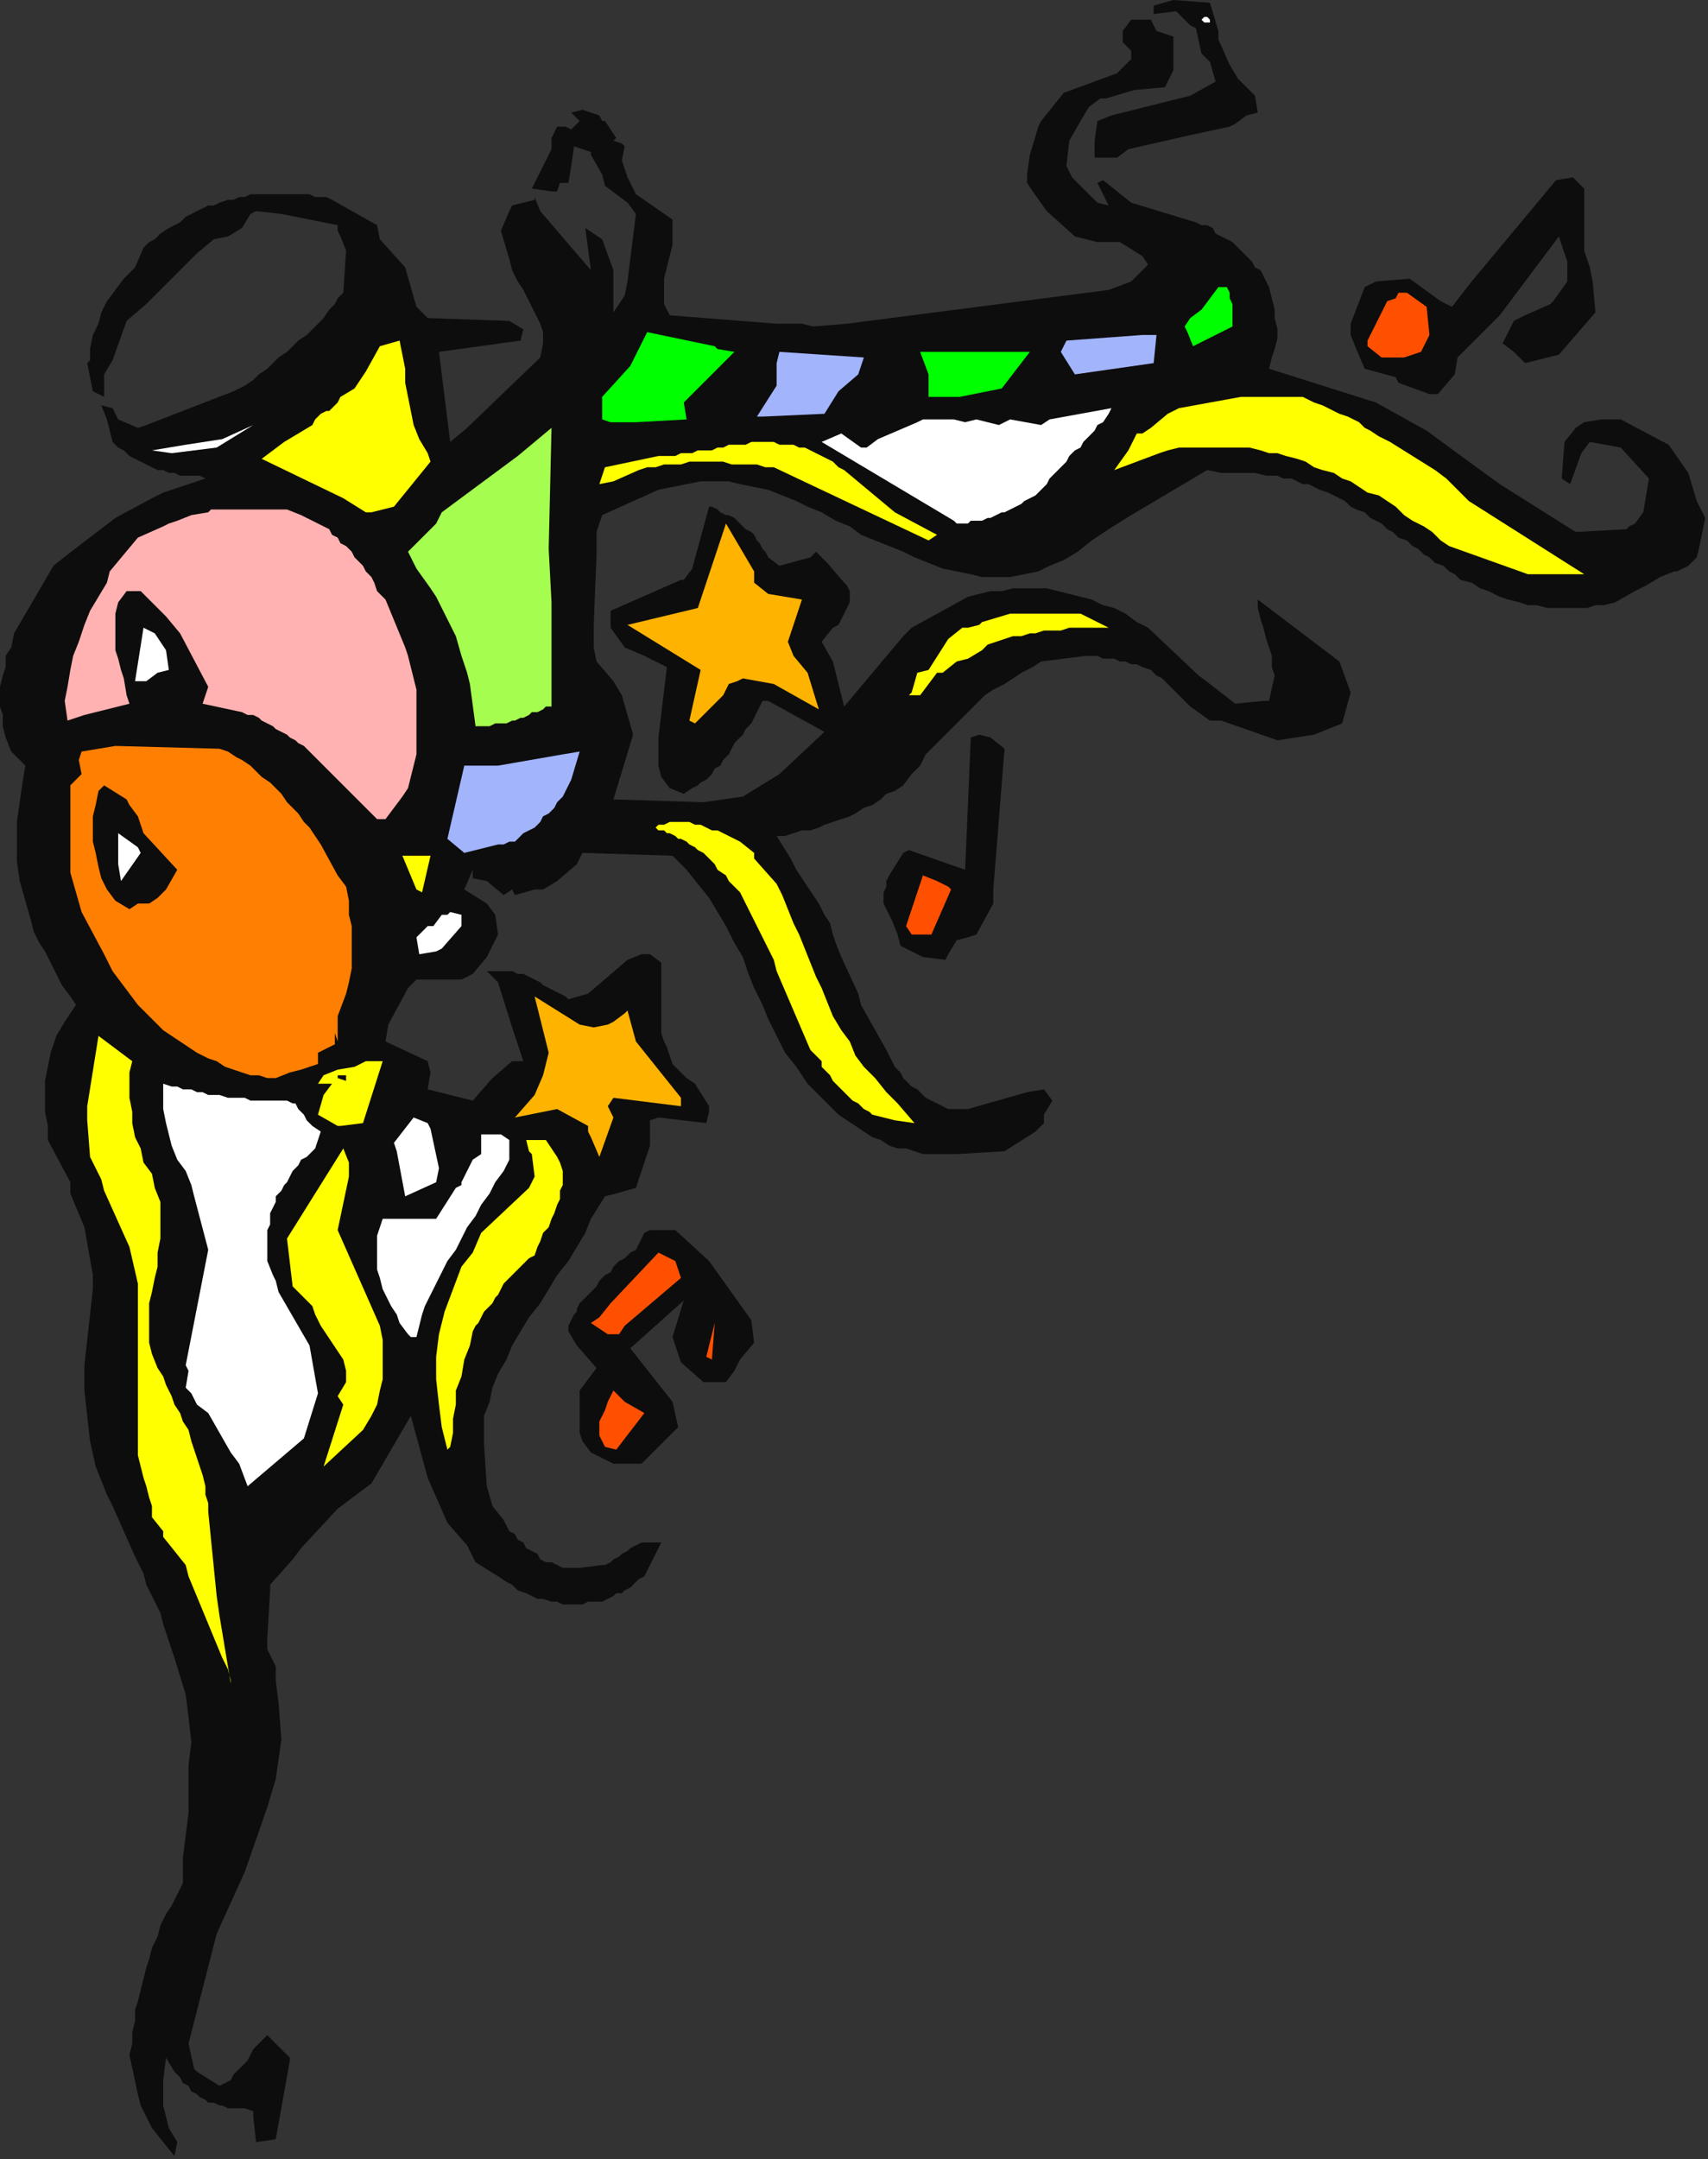 <?xml version="1.0" encoding="UTF-8" standalone="no"?>
<svg
   xmlns:dc="http://purl.org/dc/elements/1.1/"
   xmlns:cc="http://creativecommons.org/ns#"
   xmlns:rdf="http://www.w3.org/1999/02/22-rdf-syntax-ns#"
   xmlns:svg="http://www.w3.org/2000/svg"
   xmlns="http://www.w3.org/2000/svg"
   xmlns:sodipodi="http://sodipodi.sourceforge.net/DTD/sodipodi-0.dtd"
   xmlns:inkscape="http://www.inkscape.org/namespaces/inkscape"
   version="1.0"
   width="160.602mm"
   height="202.935mm"
   id="svg99"
   sodipodi:docname="CRNRC357.WMF">
  <rect width="100%" height="100%" fill="#333333" stroke="none"/>
  <sodipodi:namedview
     pagecolor="#ffffff"
     bordercolor="#666666"
     borderopacity="1"
     objecttolerance="10"
     gridtolerance="10"
     guidetolerance="10"
     inkscape:pageopacity="0"
     inkscape:pageshadow="2"
     inkscape:window-width="640"
     inkscape:window-height="480"
     id="namedview101" />
  <defs
     id="defs3">
    <pattern
       id="WMFhbasepattern"
       patternUnits="userSpaceOnUse"
       width="6"
       height="6"
       x="0"
       y="0" />
  </defs>
  <path
     style="fill:#0e0d0d;fill-rule:evenodd;fill-opacity:1;stroke:none;"
     d="  M 62,766   L 54,756   L 50,748   L 49,744   L 46,730   L 47,726   L 47,722   L 48,718   L 48,714   L 49,711   L 50,707   L 51,703   L 52,699   L 53,696   L 54,692   L 56,688   L 57,684   L 59,680   L 61,677   L 63,673   L 65,669   L 65,660   L 66,652   L 67,644   L 67,635   L 67,627   L 68,619   L 67,610   L 66,602   L 62,589   L 58,577   L 57,573   L 52,563   L 51,559   L 48,553   L 40,535   L 38,531   L 34,521   L 32,512   L 31,503   L 30,494   L 30,485   L 31,476   L 32,467   L 33,458   L 33,453   L 30,436   L 25,424   L 25,420   L 17,405   L 17,400   L 16,395   L 16,390   L 16,384   L 17,379   L 18,374   L 20,368   L 23,363   L 27,357   L 25,354   L 22,350   L 20,346   L 18,342   L 16,338   L 14,335   L 12,331   L 11,327   L 9,320   L 7,313   L 6,306   L 6,299   L 6,292   L 7,285   L 8,278   L 9,272   L 4,267   L 2,262   L 1,258   L 1,254   L 0,251   L 0,247   L 0,244   L 1,240   L 2,237   L 2,233   L 4,230   L 5,225   L 19,201   L 24,197   L 41,184   L 54,177   L 58,175   L 67,172   L 73,170   L 71,169   L 69,169   L 67,169   L 64,169   L 62,168   L 60,168   L 58,167   L 56,167   L 54,166   L 52,165   L 50,164   L 48,163   L 46,162   L 44,160   L 42,159   L 40,157   L 38,149   L 36,144   L 40,145   L 42,149   L 49,152   L 52,151   L 83,139   L 87,137   L 90,135   L 92,133   L 95,131   L 97,129   L 99,127   L 102,125   L 104,123   L 106,121   L 109,119   L 111,117   L 113,115   L 115,113   L 117,110   L 119,108   L 120,106   L 122,104   L 123,89   L 121,84   L 120,82   L 120,80   L 100,76   L 91,75   L 89,76   L 86,81   L 81,84   L 76,85   L 70,90   L 67,93   L 52,108   L 45,114   L 40,128   L 37,133   L 37,141   L 33,139   L 31,129   L 32,128   L 32,124   L 33,119   L 35,115   L 36,111   L 38,107   L 41,103   L 44,99   L 48,95   L 51,88   L 53,86   L 55,85   L 57,83   L 60,81   L 62,80   L 64,79   L 66,77   L 68,76   L 70,75   L 72,74   L 74,73   L 76,73   L 78,72   L 81,71   L 83,71   L 85,70   L 87,70   L 89,69   L 91,69   L 93,69   L 95,69   L 97,69   L 99,69   L 101,69   L 103,69   L 106,69   L 108,69   L 110,69   L 112,70   L 114,70   L 116,70   L 118,71   L 134,80   L 135,85   L 144,95   L 148,109   L 152,113   L 181,114   L 186,117   L 185,121   L 156,125   L 160,157   L 166,152   L 192,127   L 193,122   L 193,118   L 192,115   L 190,111   L 188,107   L 186,103   L 184,100   L 182,96   L 181,92   L 178,82   L 181,75   L 182,73   L 190,71   L 190,70   L 192,75   L 210,96   L 208,81   L 214,85   L 218,96   L 218,111   L 222,105   L 223,100   L 226,76   L 223,72   L 215,66   L 214,62   L 210,55   L 210,54   L 204,52   L 203,59   L 202,65   L 199,65   L 198,68   L 196,68   L 189,67   L 196,53   L 196,49   L 198,45   L 201,45   L 203,46   L 206,43   L 203,40   L 207,39   L 213,41   L 214,43   L 215,43   L 219,49   L 218,50   L 221,51   L 222,52   L 221,57   L 223,63   L 226,69   L 239,78   L 239,82   L 239,87   L 238,91   L 237,95   L 236,99   L 236,104   L 236,108   L 238,112   L 276,115   L 285,115   L 289,116   L 301,115   L 394,103   L 402,100   L 408,94   L 406,91   L 398,86   L 390,86   L 382,84   L 372,75   L 367,68   L 365,65   L 365,62   L 366,55   L 369,45   L 370,43   L 378,33   L 397,26   L 398,25   L 402,21   L 402,18   L 399,15   L 399,11   L 402,7   L 409,7   L 411,11   L 417,13   L 417,15   L 417,21   L 417,25   L 414,31   L 403,32   L 393,35   L 391,35   L 387,38   L 384,43   L 380,50   L 379,59   L 381,63   L 390,72   L 394,73   L 390,65   L 392,64   L 402,72   L 425,79   L 427,80   L 429,80   L 431,81   L 432,83   L 434,84   L 436,85   L 438,86   L 440,88   L 442,90   L 443,91   L 445,93   L 446,95   L 448,96   L 449,98   L 450,100   L 451,102   L 452,106   L 453,110   L 453,113   L 454,117   L 454,120   L 453,124   L 452,127   L 451,131   L 489,143   L 507,153   L 522,164   L 533,172   L 560,189   L 578,188   L 579,187   L 581,186   L 584,182   L 586,170   L 576,159   L 565,157   L 562,161   L 558,172   L 555,170   L 556,157   L 560,152   L 563,150   L 569,149   L 576,149   L 593,158   L 600,168   L 603,178   L 606,184   L 604,194   L 603,198   L 600,201   L 596,203   L 595,203   L 590,205   L 585,208   L 581,210   L 574,214   L 570,215   L 567,215   L 564,216   L 560,216   L 557,216   L 553,216   L 550,216   L 546,215   L 543,215   L 540,214   L 536,213   L 533,212   L 529,210   L 526,209   L 523,207   L 519,206   L 517,204   L 515,203   L 513,201   L 510,200   L 508,198   L 506,197   L 504,195   L 502,194   L 500,192   L 497,191   L 495,189   L 493,188   L 491,186   L 489,185   L 487,184   L 485,182   L 482,181   L 480,180   L 478,178   L 476,177   L 474,176   L 472,175   L 469,174   L 467,173   L 465,172   L 463,172   L 461,171   L 459,170   L 456,170   L 454,169   L 452,169   L 450,169   L 446,168   L 434,168   L 429,167   L 402,183   L 394,188   L 388,192   L 383,196   L 378,199   L 373,201   L 369,203   L 364,204   L 359,205   L 354,205   L 349,205   L 345,204   L 340,203   L 335,202   L 330,200   L 325,198   L 321,196   L 316,194   L 311,192   L 306,190   L 302,187   L 297,185   L 292,182   L 287,180   L 283,178   L 278,176   L 273,174   L 268,173   L 263,172   L 259,171   L 254,171   L 249,171   L 244,172   L 239,173   L 234,174   L 214,183   L 212,189   L 212,197   L 211,222   L 211,230   L 212,235   L 218,242   L 221,247   L 225,261   L 218,284   L 250,285   L 264,283   L 277,275   L 293,260   L 273,249   L 271,249   L 269,253   L 268,255   L 267,257   L 265,259   L 264,261   L 263,262   L 261,264   L 260,266   L 259,268   L 257,270   L 256,272   L 254,273   L 253,275   L 251,277   L 249,278   L 248,279   L 246,280   L 243,282   L 238,280   L 235,276   L 234,272   L 234,262   L 237,237   L 229,233   L 222,230   L 217,223   L 217,217   L 242,206   L 243,206   L 246,202   L 252,180   L 253,180   L 255,181   L 256,182   L 258,183   L 259,183   L 261,184   L 262,185   L 264,187   L 265,188   L 267,189   L 268,190   L 269,192   L 270,193   L 271,195   L 272,196   L 273,198   L 277,201   L 288,198   L 290,196   L 294,200   L 300,207   L 301,208   L 302,210   L 302,212   L 302,214   L 301,216   L 300,218   L 299,220   L 298,222   L 296,223   L 292,228   L 296,235   L 300,251   L 321,226   L 324,223   L 344,212   L 348,211   L 352,210   L 356,210   L 360,209   L 364,209   L 368,209   L 372,209   L 376,210   L 380,211   L 384,212   L 388,213   L 392,215   L 396,216   L 400,218   L 404,221   L 408,223   L 426,240   L 430,243   L 439,250   L 449,249   L 451,249   L 453,240   L 452,237   L 452,233   L 451,230   L 450,227   L 449,223   L 448,220   L 447,216   L 447,213   L 476,235   L 480,246   L 477,257   L 467,261   L 454,263   L 434,256   L 430,256   L 423,251   L 419,247   L 417,245   L 415,243   L 413,241   L 411,240   L 409,238   L 406,237   L 404,236   L 402,236   L 400,235   L 398,235   L 396,234   L 394,234   L 392,234   L 390,233   L 388,233   L 386,233   L 370,235   L 367,237   L 363,239   L 360,241   L 357,243   L 353,245   L 350,247   L 347,250   L 344,253   L 341,256   L 338,259   L 335,262   L 332,265   L 329,268   L 327,272   L 324,275   L 321,279   L 318,281   L 315,282   L 313,284   L 310,286   L 307,287   L 304,289   L 302,290   L 299,291   L 296,292   L 293,293   L 291,294   L 288,295   L 285,295   L 282,296   L 279,297   L 276,297   L 281,305   L 283,309   L 285,312   L 287,315   L 289,318   L 291,321   L 293,325   L 295,328   L 296,332   L 297,335   L 299,340   L 305,353   L 306,357   L 315,373   L 317,377   L 318,379   L 320,381   L 321,383   L 322,384   L 324,386   L 326,387   L 328,389   L 329,390   L 331,391   L 333,392   L 335,393   L 337,394   L 339,394   L 341,394   L 343,394   L 344,394   L 365,388   L 371,387   L 374,391   L 371,396   L 371,399   L 368,402   L 357,409   L 340,410   L 337,410   L 334,410   L 331,410   L 328,410   L 325,409   L 322,408   L 319,408   L 316,407   L 313,405   L 310,404   L 307,402   L 304,400   L 301,398   L 298,396   L 295,393   L 292,390   L 287,385   L 283,379   L 279,374   L 276,368   L 273,362   L 271,357   L 268,351   L 266,346   L 264,340   L 261,335   L 258,329   L 255,324   L 252,319   L 248,314   L 244,309   L 239,304   L 207,303   L 205,307   L 198,313   L 193,316   L 190,316   L 183,318   L 182,316   L 179,318   L 173,313   L 168,312   L 168,309   L 165,316   L 173,321   L 176,325   L 177,332   L 173,340   L 168,346   L 164,348   L 148,348   L 145,351   L 138,364   L 137,370   L 152,377   L 153,381   L 152,387   L 168,391   L 175,383   L 182,377   L 184,377   L 186,377   L 182,365   L 177,349   L 173,345   L 175,345   L 177,345   L 179,345   L 181,345   L 182,345   L 184,346   L 186,346   L 188,347   L 190,348   L 192,349   L 193,350   L 195,351   L 197,352   L 199,353   L 201,354   L 202,355   L 209,353   L 223,341   L 228,339   L 231,339   L 235,342   L 235,345   L 235,348   L 235,351   L 235,354   L 235,356   L 235,359   L 235,362   L 235,364   L 235,367   L 236,370   L 237,372   L 238,375   L 239,378   L 241,380   L 244,383   L 247,385   L 252,393   L 252,395   L 251,399   L 234,397   L 231,398   L 231,401   L 231,404   L 231,407   L 230,410   L 229,413   L 228,416   L 227,419   L 226,422   L 219,424   L 215,425   L 210,433   L 208,438   L 205,443   L 202,448   L 198,453   L 195,458   L 192,463   L 188,468   L 185,473   L 182,478   L 180,483   L 177,488   L 175,493   L 174,498   L 172,503   L 172,508   L 172,513   L 173,528   L 175,535   L 179,540   L 180,542   L 181,544   L 183,545   L 184,547   L 186,548   L 187,550   L 189,551   L 191,552   L 192,554   L 194,555   L 196,555   L 198,556   L 200,557   L 202,557   L 204,557   L 206,557   L 214,556   L 215,556   L 217,555   L 218,554   L 220,553   L 221,552   L 223,551   L 224,550   L 226,549   L 228,548   L 235,548   L 230,558   L 229,560   L 227,561   L 226,562   L 224,564   L 222,565   L 221,566   L 219,566   L 218,567   L 214,569   L 211,569   L 209,569   L 207,570   L 205,570   L 202,570   L 200,570   L 198,569   L 196,569   L 193,568   L 191,568   L 189,567   L 187,566   L 184,565   L 182,563   L 180,562   L 177,560   L 169,555   L 166,549   L 159,541   L 152,525   L 146,503   L 132,527   L 120,536   L 107,550   L 104,554   L 96,563   L 96,565   L 95,582   L 95,586   L 98,592   L 98,597   L 99,605   L 100,618   L 98,632   L 98,632   L 95,642   L 87,665   L 77,687   L 67,726   L 69,735   L 70,736   L 78,741   L 80,740   L 82,739   L 83,737   L 85,735   L 86,734   L 88,732   L 89,730   L 90,728   L 95,723   L 103,731   L 103,732   L 98,760   L 91,761   L 90,752   L 90,750   L 87,749   L 86,749   L 84,749   L 83,749   L 81,749   L 79,748   L 78,748   L 76,747   L 74,747   L 73,746   L 71,745   L 70,744   L 68,743   L 67,741   L 65,740   L 64,738   L 62,736   L 59,731   L 58,739   L 58,748   L 60,756   L 63,761   L 62,766  z "
     id="path5" />
  <path
     style="fill:#ffff00;fill-rule:evenodd;fill-opacity:1;stroke:none;"
     d="  M 82,598   L 82,597   L 81,593   L 79,589   L 67,560   L 66,556   L 58,546   L 58,544   L 54,539   L 54,535   L 53,532   L 52,528   L 51,525   L 50,521   L 49,517   L 49,513   L 49,510   L 49,506   L 49,469   L 49,461   L 49,456   L 46,443   L 37,423   L 36,419   L 32,411   L 31,398   L 31,393   L 35,368   L 47,377   L 46,381   L 46,386   L 46,390   L 47,395   L 47,399   L 48,404   L 50,408   L 51,413   L 54,417   L 55,422   L 57,427   L 57,431   L 57,436   L 57,440   L 56,445   L 56,450   L 55,454   L 54,459   L 53,463   L 53,468   L 53,472   L 53,477   L 54,481   L 56,486   L 58,489   L 59,492   L 61,496   L 62,499   L 64,502   L 65,505   L 67,508   L 68,512   L 69,515   L 70,518   L 71,521   L 72,524   L 73,528   L 73,531   L 74,534   L 74,537   L 77,567   L 78,574   L 82,598  z "
     id="path7" />
  <path
     style="fill:#ffffff;fill-rule:evenodd;fill-opacity:1;stroke:none;"
     d="  M 88,528   L 85,520   L 82,516   L 74,502   L 70,499   L 68,495   L 66,493   L 67,487   L 66,485   L 74,444   L 69,425   L 68,421   L 66,416   L 63,412   L 61,407   L 60,403   L 59,399   L 58,394   L 58,390   L 58,385   L 61,386   L 63,386   L 65,387   L 68,387   L 70,388   L 72,388   L 74,389   L 76,389   L 78,389   L 81,390   L 83,390   L 85,390   L 87,390   L 89,391   L 91,391   L 94,391   L 101,391   L 102,391   L 104,392   L 105,392   L 106,394   L 108,396   L 109,398   L 111,400   L 114,402   L 112,408   L 111,409   L 109,411   L 107,412   L 106,414   L 104,416   L 103,418   L 102,420   L 101,421   L 100,423   L 98,425   L 98,427   L 97,429   L 96,431   L 96,433   L 96,435   L 95,437   L 95,442   L 95,448   L 97,453   L 98,455   L 99,459   L 110,478   L 113,495   L 108,511   L 88,528  z "
     id="path9" />
  <path
     style="fill:#ffff00;fill-rule:evenodd;fill-opacity:1;stroke:none;"
     d="  M 115,521   L 122,499   L 120,496   L 123,491   L 123,487   L 122,483   L 114,471   L 112,467   L 111,464   L 104,457   L 102,440   L 122,408   L 124,413   L 124,418   L 120,437   L 135,471   L 136,476   L 136,481   L 136,485   L 136,490   L 135,494   L 134,499   L 132,503   L 129,508   L 115,521  z "
     id="path11" />
  <path
     style="fill:#0e0d0d;fill-rule:evenodd;fill-opacity:1;stroke:none;"
     d="  M 218,520   L 210,516   L 207,512   L 206,509   L 206,494   L 212,486   L 205,478   L 202,473   L 202,471   L 204,467   L 205,466   L 205,465   L 206,463   L 207,462   L 209,460   L 210,459   L 212,457   L 213,455   L 215,453   L 217,452   L 218,450   L 220,448   L 222,447   L 224,445   L 226,444   L 227,442   L 229,438   L 231,437   L 240,437   L 252,448   L 267,469   L 268,477   L 263,483   L 261,487   L 258,491   L 250,491   L 242,484   L 239,475   L 243,462   L 224,479   L 239,498   L 241,507   L 234,514   L 228,520   L 225,520   L 218,520  z "
     id="path13" />
  <path
     style="fill:#ffff00;fill-rule:evenodd;fill-opacity:1;stroke:none;"
     d="  M 159,515   L 157,507   L 156,499   L 155,490   L 155,482   L 156,474   L 158,466   L 161,458   L 164,450   L 168,445   L 171,438   L 188,422   L 190,418   L 189,410   L 188,409   L 187,405   L 194,405   L 196,408   L 198,411   L 199,413   L 200,416   L 200,418   L 200,421   L 199,423   L 199,426   L 198,428   L 197,431   L 196,433   L 195,436   L 193,438   L 192,441   L 191,443   L 190,446   L 188,447   L 186,449   L 184,451   L 182,453   L 181,454   L 179,456   L 178,458   L 177,460   L 176,461   L 175,463   L 173,465   L 172,466   L 171,468   L 170,470   L 169,471   L 168,473   L 167,478   L 165,483   L 164,489   L 162,494   L 162,499   L 161,504   L 161,509   L 160,514   L 159,515  z "
     id="path15" />
  <path
     style="fill:#ff5002;fill-rule:evenodd;fill-opacity:1;stroke:none;"
     d="  M 215,514   L 214,512   L 213,510   L 213,508   L 213,505   L 214,503   L 215,501   L 216,498   L 217,496   L 218,494   L 222,498   L 229,502   L 219,515   L 215,514  z "
     id="path17" />
  <path
     style="fill:#ff5002;fill-rule:evenodd;fill-opacity:1;stroke:none;"
     d="  M 251,482   L 254,470   L 253,483   L 251,482  z "
     id="path19" />
  <path
     style="fill:#ffffff;fill-rule:evenodd;fill-opacity:1;stroke:none;"
     d="  M 146,475   L 145,474   L 142,470   L 141,467   L 139,464   L 138,462   L 136,458   L 135,454   L 134,451   L 134,448   L 134,445   L 134,442   L 134,439   L 135,436   L 136,433   L 140,433   L 142,433   L 144,433   L 146,433   L 148,433   L 149,433   L 151,433   L 153,433   L 155,433   L 162,422   L 164,421   L 164,420   L 168,412   L 171,410   L 171,403   L 178,403   L 181,405   L 181,412   L 179,416   L 176,420   L 174,424   L 171,428   L 169,432   L 166,436   L 164,440   L 162,444   L 159,448   L 157,452   L 155,456   L 153,460   L 151,464   L 150,467   L 149,471   L 148,475   L 146,475  z "
     id="path21" />
  <path
     style="fill:#ff5002;fill-rule:evenodd;fill-opacity:1;stroke:none;"
     d="  M 216,474   L 210,470   L 213,468   L 217,463   L 234,445   L 240,448   L 242,454   L 222,471   L 220,474   L 216,474  z "
     id="path23" />
  <path
     style="fill:#ffffff;fill-rule:evenodd;fill-opacity:1;stroke:none;"
     d="  M 144,425   L 141,409   L 140,406   L 147,397   L 152,399   L 153,401   L 156,415   L 155,420   L 144,425  z "
     id="path25" />
  <path
     style="fill:#ffb301;fill-rule:evenodd;fill-opacity:1;stroke:none;"
     d="  M 213,411   L 210,404   L 209,402   L 209,400   L 198,394   L 183,397   L 190,389   L 193,382   L 195,374   L 194,370   L 190,354   L 206,364   L 211,365   L 216,364   L 218,363   L 222,360   L 223,359   L 226,370   L 242,390   L 242,393   L 218,390   L 216,393   L 218,397   L 213,411  z "
     id="path27" />
  <path
     style="fill:#ffff00;fill-rule:evenodd;fill-opacity:1;stroke:none;"
     d="  M 121,400   L 120,400   L 113,396   L 115,389   L 118,385   L 113,385   L 115,382   L 120,380   L 126,379   L 130,377   L 136,377   L 129,399   L 121,400  z "
     id="path29" />
  <path
     style="fill:#ffff00;fill-rule:evenodd;fill-opacity:1;stroke:none;"
     d="  M 318,398   L 310,396   L 309,395   L 307,394   L 306,393   L 305,392   L 303,391   L 302,390   L 301,389   L 299,387   L 298,386   L 297,385   L 296,384   L 295,382   L 294,381   L 293,380   L 292,379   L 292,377   L 288,373   L 276,345   L 275,341   L 274,339   L 273,337   L 272,335   L 271,333   L 270,331   L 269,329   L 268,327   L 267,325   L 266,323   L 265,321   L 264,319   L 263,317   L 261,315   L 259,313   L 258,311   L 255,309   L 254,307   L 252,305   L 251,304   L 250,303   L 248,302   L 247,301   L 245,300   L 244,299   L 242,298   L 241,298   L 240,297   L 238,296   L 237,296   L 236,295   L 234,295   L 233,294   L 234,293   L 236,293   L 238,292   L 239,292   L 241,292   L 243,292   L 245,292   L 247,293   L 249,293   L 251,294   L 253,295   L 255,295   L 257,296   L 259,297   L 261,298   L 263,299   L 268,303   L 268,305   L 276,314   L 278,318   L 280,323   L 282,328   L 284,332   L 286,337   L 288,342   L 290,347   L 292,351   L 294,356   L 296,361   L 299,366   L 302,370   L 304,375   L 307,379   L 311,383   L 315,388   L 319,392   L 325,399   L 318,398  z "
     id="path31" />
  <path
     style="fill:#ffffff;fill-rule:evenodd;fill-opacity:1;stroke:none;"
     d="  M 170,397   L 173,397   L 170,397  z "
     id="path33" />
  <path
     style="fill:#ff7f02;fill-rule:evenodd;fill-opacity:1;stroke:none;"
     d="  M 98,383   L 95,383   L 92,382   L 89,382   L 86,381   L 83,380   L 80,379   L 77,377   L 74,376   L 70,374   L 67,372   L 64,370   L 61,368   L 58,366   L 55,363   L 52,360   L 49,357   L 40,345   L 37,339   L 29,324   L 25,310   L 25,306   L 25,299   L 25,292   L 25,279   L 29,275   L 28,270   L 29,267   L 41,265   L 78,266   L 81,267   L 84,269   L 86,270   L 89,272   L 91,274   L 93,276   L 96,278   L 98,280   L 100,282   L 102,285   L 104,287   L 106,289   L 108,292   L 110,294   L 112,297   L 114,300   L 120,311   L 123,315   L 124,320   L 124,325   L 125,329   L 125,334   L 125,339   L 125,344   L 124,349   L 123,353   L 120,361   L 120,365   L 120,370   L 119,367   L 119,371   L 113,374   L 113,378   L 107,380   L 103,381   L 98,383  z "
     id="path35" />
  <path
     style="fill:#0e0d0d;fill-rule:evenodd;fill-opacity:1;stroke:none;"
     d="  M 120,383   L 120,382   L 120,382   L 121,382   L 122,382   L 122,382   L 123,382   L 123,383   L 123,384   L 120,383  z "
     id="path37" />
  <path
     style="fill:#0e0d0d;fill-rule:evenodd;fill-opacity:1;stroke:none;"
     d="  M 328,340   L 320,336   L 319,332   L 317,327   L 316,325   L 315,323   L 314,321   L 314,319   L 314,317   L 315,315   L 315,313   L 316,311   L 321,303   L 323,302   L 343,309   L 345,262   L 348,261   L 352,262   L 357,266   L 353,316   L 353,321   L 347,332   L 344,333   L 340,334   L 337,339   L 336,341   L 328,340  z "
     id="path39" />
  <path
     style="fill:#ffffff;fill-rule:evenodd;fill-opacity:1;stroke:none;"
     d="  M 149,339   L 148,333   L 152,329   L 154,329   L 157,325   L 159,325   L 160,324   L 164,325   L 164,329   L 157,337   L 155,338   L 149,339  z "
     id="path41" />
  <path
     style="fill:#ff5002;fill-rule:evenodd;fill-opacity:1;stroke:none;"
     d="  M 324,332   L 322,329   L 328,311   L 333,313   L 337,315   L 338,316   L 331,332   L 324,332  z "
     id="path43" />
  <path
     style="fill:#0e0d0d;fill-rule:evenodd;fill-opacity:1;stroke:none;"
     d="  M 46,323   L 41,320   L 38,316   L 36,312   L 35,308   L 34,303   L 33,299   L 33,294   L 33,290   L 34,286   L 35,281   L 37,279   L 45,284   L 46,286   L 49,290   L 51,296   L 63,309   L 59,316   L 56,319   L 53,321   L 49,321   L 46,323  z "
     id="path45" />
  <path
     style="fill:#ffff00;fill-rule:evenodd;fill-opacity:1;stroke:none;"
     d="  M 148,316   L 143,304   L 153,304   L 150,317   L 148,316  z "
     id="path47" />
  <path
     style="fill:#ffffff;fill-rule:evenodd;fill-opacity:1;stroke:none;"
     d="  M 43,313   L 42,307   L 42,300   L 42,296   L 49,301   L 50,303   L 43,313  z "
     id="path49" />
  <path
     style="fill:#a2b4fc;fill-rule:evenodd;fill-opacity:1;stroke:none;"
     d="  M 165,303   L 159,298   L 165,272   L 177,272   L 200,268   L 206,267   L 203,277   L 202,279   L 201,281   L 200,283   L 198,285   L 197,287   L 195,289   L 193,290   L 192,292   L 190,294   L 188,295   L 186,296   L 184,298   L 183,299   L 181,299   L 179,300   L 177,300   L 165,303  z "
     id="path51" />
  <path
     style="fill:#ffb2b1;fill-rule:evenodd;fill-opacity:1;stroke:none;"
     d="  M 134,291   L 113,270   L 111,268   L 110,267   L 108,265   L 106,264   L 105,263   L 103,262   L 102,261   L 100,260   L 98,259   L 97,258   L 95,257   L 93,256   L 92,255   L 90,254   L 88,254   L 86,253   L 72,250   L 74,244   L 64,225   L 59,219   L 50,210   L 45,210   L 42,214   L 41,218   L 41,221   L 41,224   L 41,228   L 41,231   L 42,234   L 43,238   L 44,241   L 45,247   L 46,250   L 30,254   L 24,256   L 23,249   L 24,244   L 25,238   L 26,233   L 28,228   L 30,222   L 32,217   L 35,212   L 38,207   L 39,203   L 49,191   L 58,187   L 60,186   L 63,185   L 68,183   L 74,182   L 75,181   L 81,181   L 102,181   L 107,183   L 109,184   L 111,185   L 113,186   L 115,187   L 117,188   L 118,190   L 120,191   L 121,193   L 123,194   L 125,196   L 126,198   L 127,199   L 129,201   L 130,203   L 132,205   L 133,207   L 134,210   L 137,213   L 144,230   L 145,233   L 146,237   L 147,241   L 148,245   L 148,248   L 148,252   L 148,256   L 148,259   L 148,264   L 148,268   L 147,272   L 146,276   L 145,280   L 143,283   L 140,287   L 137,291   L 134,291  z "
     id="path53" />
  <path
     style="fill:#a4fd4f;fill-rule:evenodd;fill-opacity:1;stroke:none;"
     d="  M 169,258   L 167,243   L 166,239   L 164,233   L 162,226   L 155,212   L 153,209   L 148,202   L 146,198   L 145,196   L 155,186   L 157,182   L 184,162   L 196,152   L 195,195   L 196,214   L 196,251   L 194,251   L 193,252   L 191,253   L 189,253   L 188,254   L 186,255   L 185,255   L 183,256   L 182,256   L 180,257   L 179,257   L 177,257   L 176,257   L 174,258   L 173,258   L 171,258   L 169,258  z "
     id="path55" />
  <path
     style="fill:#ffb301;fill-rule:evenodd;fill-opacity:1;stroke:none;"
     d="  M 245,256   L 249,238   L 223,222   L 248,216   L 258,186   L 268,203   L 268,207   L 273,211   L 285,213   L 280,228   L 282,233   L 287,239   L 291,252   L 275,243   L 264,241   L 262,242   L 259,243   L 257,247   L 247,257   L 245,256  z "
     id="path57" />
  <path
     style="fill:#ffff00;fill-rule:evenodd;fill-opacity:1;stroke:none;"
     d="  M 323,247   L 324,246   L 326,239   L 330,238   L 337,227   L 342,223   L 344,223   L 348,222   L 349,221   L 359,218   L 384,218   L 394,223   L 391,223   L 388,223   L 385,223   L 383,223   L 380,223   L 377,224   L 374,224   L 371,224   L 368,225   L 366,225   L 363,226   L 360,226   L 357,227   L 354,228   L 351,229   L 349,231   L 344,234   L 340,235   L 335,239   L 333,239   L 327,247   L 323,247  z "
     id="path59" />
  <path
     style="fill:#ffffff;fill-rule:evenodd;fill-opacity:1;stroke:none;"
     d="  M 48,242   L 51,223   L 55,225   L 59,231   L 60,238   L 56,239   L 52,242   L 48,242  z "
     id="path61" />
  <path
     style="fill:#ffff00;fill-rule:evenodd;fill-opacity:1;stroke:none;"
     d="  M 543,204   L 515,194   L 512,192   L 509,189   L 506,187   L 502,185   L 499,183   L 496,180   L 493,178   L 490,176   L 486,175   L 483,173   L 480,171   L 477,170   L 474,168   L 470,167   L 467,166   L 464,164   L 461,163   L 457,162   L 454,161   L 451,161   L 448,160   L 444,159   L 441,159   L 438,159   L 435,159   L 432,159   L 428,159   L 425,159   L 422,159   L 419,159   L 415,160   L 412,161   L 396,167   L 401,160   L 404,154   L 406,154   L 409,152   L 415,147   L 419,145   L 441,141   L 458,141   L 460,141   L 463,141   L 465,142   L 467,143   L 470,144   L 472,145   L 474,146   L 476,147   L 479,148   L 481,149   L 483,150   L 485,152   L 487,153   L 490,155   L 492,156   L 494,157   L 510,167   L 514,170   L 517,173   L 522,178   L 563,204   L 543,204  z "
     id="path63" />
  <path
     style="fill:#ffff00;fill-rule:evenodd;fill-opacity:1;stroke:none;"
     d="  M 330,192   L 275,166   L 272,166   L 269,165   L 266,165   L 263,165   L 260,165   L 257,164   L 254,164   L 251,164   L 248,164   L 245,164   L 242,165   L 239,165   L 236,165   L 233,166   L 230,166   L 227,167   L 218,171   L 213,172   L 215,166   L 234,162   L 236,162   L 238,162   L 240,162   L 242,161   L 244,161   L 246,161   L 248,160   L 250,160   L 253,160   L 255,159   L 257,159   L 259,158   L 261,158   L 263,158   L 265,158   L 267,157   L 269,157   L 271,157   L 273,157   L 275,157   L 277,158   L 280,158   L 282,158   L 284,159   L 286,159   L 288,160   L 290,161   L 292,162   L 294,163   L 296,164   L 298,166   L 300,167   L 318,182   L 333,190   L 330,192  z "
     id="path65" />
  <path
     style="fill:#ffffff;fill-rule:evenodd;fill-opacity:1;stroke:none;"
     d="  M 339,185   L 292,157   L 299,154   L 306,159   L 308,159   L 312,156   L 326,150   L 328,149   L 339,149   L 343,150   L 347,149   L 355,151   L 359,149   L 370,151   L 373,149   L 395,145   L 394,147   L 392,150   L 390,151   L 389,153   L 387,155   L 385,157   L 384,159   L 382,160   L 380,162   L 379,164   L 377,166   L 375,168   L 373,170   L 372,172   L 370,174   L 368,176   L 366,177   L 364,178   L 363,179   L 361,180   L 359,181   L 357,182   L 356,182   L 354,183   L 352,184   L 351,184   L 349,185   L 347,185   L 345,185   L 344,186   L 342,186   L 340,186   L 339,185  z "
     id="path67" />
  <path
     style="fill:#ffff00;fill-rule:evenodd;fill-opacity:1;stroke:none;"
     d="  M 132,182   L 130,182   L 122,177   L 93,163   L 101,157   L 111,151   L 112,149   L 113,148   L 114,147   L 116,146   L 117,146   L 118,145   L 120,143   L 121,141   L 126,138   L 128,135   L 130,132   L 135,123   L 142,121   L 143,126   L 144,131   L 144,136   L 145,141   L 146,146   L 147,151   L 149,156   L 152,161   L 153,164   L 140,180   L 132,182  z "
     id="path69" />
  <path
     style="fill:#ffffff;fill-rule:evenodd;fill-opacity:1;stroke:none;"
     d="  M 76,168   L 85,166   L 76,168  z "
     id="path71" />
  <path
     style="fill:#ffffff;fill-rule:evenodd;fill-opacity:1;stroke:none;"
     d="  M 61,161   L 54,160   L 66,158   L 79,156   L 90,151   L 77,159   L 61,161  z "
     id="path73" />
  <path
     style="fill:#00ff00;fill-rule:evenodd;fill-opacity:1;stroke:none;"
     d="  M 217,150   L 214,149   L 214,141   L 224,130   L 230,118   L 254,123   L 255,124   L 261,125   L 243,143   L 244,149   L 226,150   L 220,150   L 217,150  z "
     id="path75" />
  <path
     style="fill:#ffffff;fill-rule:evenodd;fill-opacity:1;stroke:none;"
     d="  M 95,149   L 98,148   L 95,149  z "
     id="path77" />
  <path
     style="fill:#a2b4fc;fill-rule:evenodd;fill-opacity:1;stroke:none;"
     d="  M 271,148   L 269,148   L 276,137   L 276,129   L 277,125   L 307,127   L 305,133   L 298,139   L 293,147   L 271,148  z "
     id="path79" />
  <path
     style="fill:#00ff00;fill-rule:evenodd;fill-opacity:1;stroke:none;"
     d="  M 330,141   L 330,133   L 327,125   L 342,125   L 366,125   L 356,138   L 341,141   L 338,141   L 330,141  z "
     id="path81" />
  <path
     style="fill:#0e0d0d;fill-rule:evenodd;fill-opacity:1;stroke:none;"
     d="  M 508,140   L 497,136   L 496,134   L 485,131   L 482,124   L 480,119   L 480,115   L 485,102   L 489,100   L 501,99   L 512,107   L 516,109   L 523,100   L 553,64   L 559,63   L 563,67   L 563,89   L 565,95   L 566,100   L 567,111   L 554,126   L 542,129   L 538,125   L 534,122   L 538,114   L 542,112   L 551,108   L 552,107   L 557,100   L 557,93   L 554,84   L 533,112   L 520,125   L 518,127   L 517,133   L 511,140   L 508,140  z "
     id="path83" />
  <path
     style="fill:#a2b4fc;fill-rule:evenodd;fill-opacity:1;stroke:none;"
     d="  M 382,133   L 377,125   L 379,121   L 406,119   L 411,119   L 410,129   L 382,133  z "
     id="path85" />
  <path
     style="fill:#ff5002;fill-rule:evenodd;fill-opacity:1;stroke:none;"
     d="  M 491,127   L 486,123   L 486,121   L 493,107   L 496,106   L 497,104   L 500,104   L 507,109   L 508,119   L 505,125   L 499,127   L 494,127   L 491,127  z "
     id="path87" />
  <path
     style="fill:#00ff00;fill-rule:evenodd;fill-opacity:1;stroke:none;"
     d="  M 424,123   L 422,118   L 421,116   L 423,113   L 427,110   L 433,102   L 436,102   L 437,104   L 437,106   L 438,108   L 438,109   L 438,111   L 438,112   L 438,114   L 438,116   L 424,123  z "
     id="path89" />
  <path
     style="fill:#ffffff;fill-rule:evenodd;fill-opacity:1;stroke:none;"
     d="  M 132,121   L 140,112   L 132,121  z "
     id="path91" />
  <path
     style="fill:#0e0d0d;fill-rule:evenodd;fill-opacity:1;stroke:none;"
     d="  M 390,62   L 390,59   L 390,62  z "
     id="path93" />
  <path
     style="fill:#0e0d0d;fill-rule:evenodd;fill-opacity:1;stroke:none;"
     d="  M 393,56   L 389,56   L 389,50   L 390,43   L 395,41   L 415,36   L 423,34   L 432,29   L 430,22   L 427,19   L 425,10   L 423,9   L 418,4   L 410,5   L 410,2   L 417,0   L 430,1   L 433,11   L 433,14   L 437,23   L 440,28   L 446,34   L 447,40   L 443,41   L 439,44   L 437,45   L 423,48   L 401,53   L 397,56   L 393,56  z "
     id="path95" />
  <path
     style="fill:#ffffff;fill-rule:evenodd;fill-opacity:1;stroke:none;"
     d="  M 428,8   L 427,7   L 428,6   L 428,6   L 429,6   L 430,7   L 430,7   L 430,8   L 430,8   L 429,8   L 428,8  z "
     id="path97" />
</svg>
